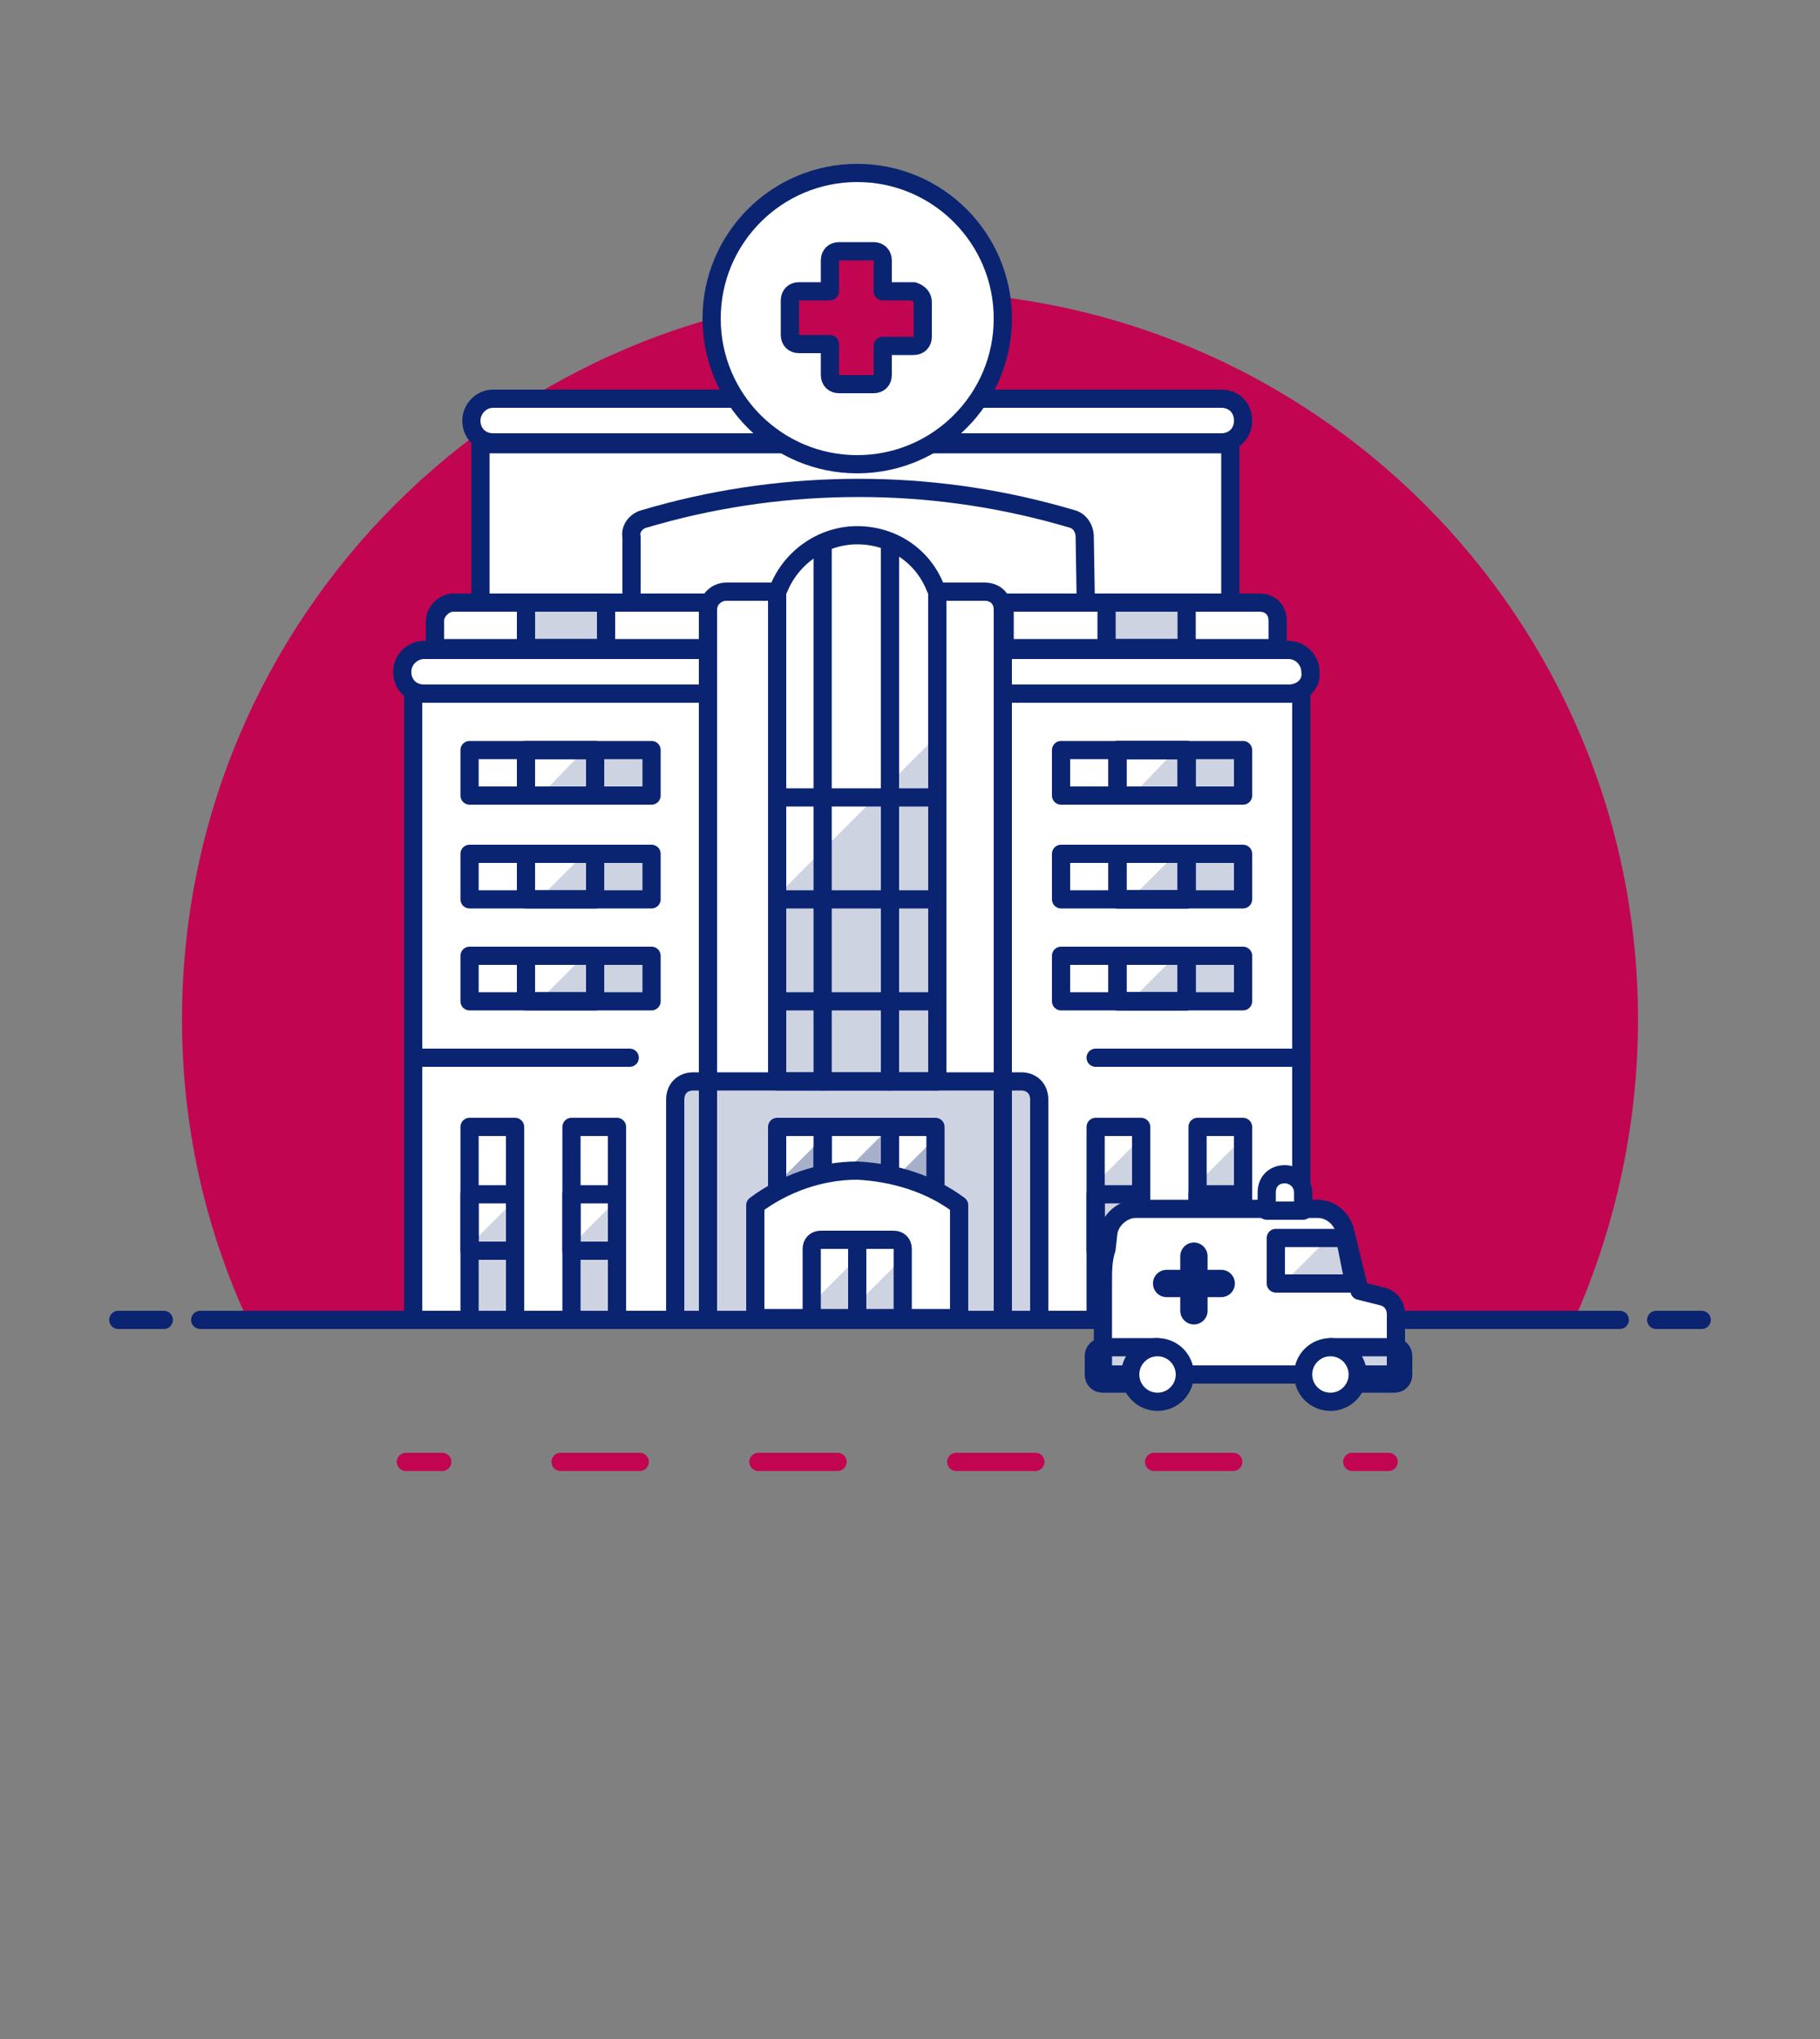 <?xml version="1.0" encoding="UTF-8"?> <svg xmlns="http://www.w3.org/2000/svg" id="Duotone" width="228px" height="255.36px" viewBox="0 0 100 112"><rect x="0" y="0" width="100" height="112" fill="#808080" stroke="none"/><style> .st0{fill:#c20550}.st1,.st2,.st3{fill:none;stroke-linecap:round}.st1{stroke-linejoin:round;stroke:#0a2472}.st2,.st3{stroke:#c20550;stroke-miterlimit:10}.st3{stroke-dasharray:4.35,6.52}.st4,.st5{fill:#fff}.st5{stroke:#0a2472;stroke-linecap:round;stroke-linejoin:round}.st6{opacity:.2;fill:#0a2472}.st7,.st8{fill:#c20550;stroke:#0a2472;stroke-linecap:round;stroke-linejoin:round}.st8{fill:none;stroke-width:1.5} </style><g id="Icons"><g id="_Group_"><g id="New_Symbol_25"><path d="M90 56c0-22.1-17.9-40-40-40S10 33.9 10 56c0 5.7 1.2 11.3 3.6 16.5h72.9C88.8 67.3 90 61.7 90 56z" class="st0"></path><path d="M11 72.5h78M6.5 72.5H9M91 72.5h2.5" class="st1"></path></g><path d="M22.3 80.3h2" class="st2"></path><path d="M30.8 80.3h40.3" class="st3"></path><path d="M74.3 80.3h2" class="st2"></path></g><path d="M22.7 38.1h48.8v34.4H22.7z" class="st4"></path><path d="M22.7 38.1h48.8v34.4H22.7z" class="st1"></path><path d="M70.8 38.1H23.3c-.7 0-1.2-.5-1.2-1.2s.6-1.2 1.2-1.2h47.5c.7 0 1.2.6 1.2 1.2.1.7-.5 1.2-1.2 1.2z" class="st5"></path><path d="M26.4 24.4h41.2v11.3H26.4z" class="st4"></path><path d="M26.4 24.4h41.2v11.3H26.4z" class="st1"></path><path d="M59.6 29.5c0-.5-.3-.9-.7-1l-.7-.2c-3.6-1-7.3-1.5-11-1.5-3.8 0-7.5.5-11.1 1.5l-.7.2c-.4.1-.8.5-.7 1v6.1h25l-.1-6.1z" class="st4"></path><path d="M59.6 29.5c0-.5-.3-.9-.7-1l-.7-.2c-3.6-1-7.3-1.5-11-1.5-3.8 0-7.5.5-11.1 1.5l-.7.2c-.4.1-.8.5-.7 1v6.1h25l-.1-6.1z" class="st1"></path><path d="M67.1 21.9h-40c-.7 0-1.2.6-1.2 1.2 0 .7.5 1.2 1.2 1.2h40c.7 0 1.2-.5 1.2-1.2s-.5-1.2-1.2-1.2z" class="st5"></path><path d="M39.9 32.5h14.2c.6 0 1 .4 1 1v39H38.9v-39c0-.6.5-1 1-1z" class="st4"></path><path d="M39.9 32.5h14.2c.6 0 1 .4 1 1v39H38.9v-39c0-.6.5-1 1-1z" class="st1"></path><path d="M38.1 59.4h18c.6 0 1 .4 1 1v12.1h-20V60.4c0-.6.4-1 1-1z" class="st6"></path><path d="M38.1 59.4h18c.6 0 1 .4 1 1v12.1h-20V60.4c0-.6.4-1 1-1z" class="st1"></path><path d="M47.1 29.4c-1.9 0-3.6 1.2-4.3 2.9l-.1.2v26.9h8.8V32.5l-.1-.2c-.7-1.8-2.4-2.9-4.3-2.9z" class="st6"></path><path d="M51.4 40.5v-8l-.1-.2c-.9-2.4-3.6-3.5-6-2.6-1.2.5-2.1 1.4-2.6 2.6l-.1.2v16.8l8.8-8.8z" class="st4"></path><path d="M47.1 29.4c-1.9 0-3.6 1.2-4.3 2.9l-.1.2v26.9h8.8V32.5l-.1-.2c-.7-1.8-2.4-2.9-4.3-2.9z" class="st1"></path><path d="M24.9 33.1h14v2.5h-15v-1.5c0-.5.5-1 1-1zM55.2 33.1h14c.6 0 1 .4 1 1v1.5h-15v-2.5z" class="st5"></path><path d="M45.2 61.9H49v3.7h-3.8z" class="st6"></path><path d="M45.2 65.6l3.7-3.7h-3.7z" class="st4"></path><path d="M45.2 61.9H49v3.7h-3.8zM22.7 58.1h11.9M71.4 58.1H60.2" class="st1"></path><path d="M25.8 61.9h2.5v10.6h-2.5z" class="st6"></path><path d="M25.8 68.4l2.5-2.5v-4h-2.5z" class="st4"></path><path d="M25.8 61.9h2.5v10.6h-2.5z" class="st1"></path><path d="M25.8 65.6h2.5v3.1h-2.5z" class="st1"></path><path d="M31.4 61.9h2.5v10.6h-2.5z" class="st6"></path><path d="M31.4 68.4l2.5-2.5v-4h-2.5z" class="st4"></path><path d="M31.4 61.9h2.5v10.6h-2.5z" class="st1"></path><path d="M31.4 65.6h2.5v3.1h-2.5z" class="st1"></path><path d="M60.2 61.9h2.5v10.6h-2.5z" class="st6"></path><path d="M60.2 65l2.5-2.5v-.6h-2.5z" class="st4"></path><path d="M60.2 61.9h2.5v10.6h-2.5z" class="st1"></path><path d="M60.2 65.6h2.5v3.1h-2.5z" class="st1"></path><path d="M65.8 61.9h2.5v10.6h-2.5z" class="st6"></path><path d="M65.8 65l2.5-2.5v-.6h-2.5z" class="st4"></path><path d="M65.8 61.9h2.5v10.6h-2.5z" class="st1"></path><path d="M65.8 65.6h2.5v3.1h-2.5z" class="st1"></path><path d="M25.8 41.2h10v2.5h-10z" class="st6"></path><path d="M32.1 41.2h-6.3v2.6h3.8z" class="st4"></path><path d="M25.8 41.2h10v2.5h-10z" class="st1"></path><path d="M28.9 41.2h3.8v2.5h-3.8z" class="st1"></path><path d="M25.8 46.9h10v2.5h-10z" class="st6"></path><path d="M32.1 46.9h-6.3v2.5h3.8z" class="st4"></path><path d="M25.8 46.9h10v2.5h-10z" class="st1"></path><path d="M28.9 46.9h3.8v2.5h-3.8z" class="st1"></path><path d="M25.8 52.5h10V55h-10z" class="st6"></path><path d="M32.1 52.5h-6.3V55h3.8z" class="st4"></path><path d="M25.8 52.5h10V55h-10z" class="st1"></path><path d="M28.9 52.5h3.8V55h-3.8z" class="st1"></path><path d="M58.3 41.2h10v2.5h-10z" class="st6"></path><path d="M64.6 41.2h-6.3v2.6h3.8z" class="st4"></path><path d="M58.3 41.2h10v2.5h-10z" class="st1"></path><path d="M61.4 41.2h3.8v2.5h-3.8z" class="st1"></path><path d="M58.3 46.9h10v2.5h-10z" class="st6"></path><path d="M64.6 46.9h-6.3v2.5h3.8z" class="st4"></path><path d="M58.3 46.9h10v2.5h-10z" class="st1"></path><path d="M61.4 46.9h3.8v2.5h-3.8z" class="st1"></path><path d="M58.3 52.5h10V55h-10z" class="st6"></path><path d="M64.6 52.5h-6.3V55h3.8z" class="st4"></path><path d="M58.3 52.5h10V55h-10z" class="st1"></path><path d="M61.4 52.5h3.8V55h-3.8zM61.4 46.9h3.8v2.5h-3.8zM61.4 41.2h3.8v2.5h-3.8z" class="st1"></path><path d="M61.4 52.5h3.8V55h-3.8zM45.2 30v29.4M48.9 30v29.4M42.7 55h8.7M42.7 43.8h8.7M42.7 49.4h8.7" class="st1"></path><path d="M60.8 33.1h4.4v2.5h-4.4z" class="st6"></path><circle cx="47.1" cy="17.5" r="8" class="st4"></circle><path d="M50.2 16h-1.7v-1.7c0-.3-.2-.5-.5-.5h-1.9c-.3 0-.5.2-.5.5V16h-1.7c-.3 0-.5.2-.5.5v1.9c0 .3.2.5.5.5h1.7v1.7c0 .3.2.5.5.5H48c.3 0 .5-.2.5-.5V19h1.7c.3 0 .5-.2.5-.5v-1.9c0-.3-.2-.5-.5-.6 0 .1 0 0 0 0z" class="st7"></path><circle cx="47.1" cy="17.5" r="8" class="st1"></circle><path d="M76.6 75.5h-16v-5.1c0-.6 0-1.2.2-1.8l.1-.9c.1-.7.8-1.3 1.5-1.3h10c.7 0 1.3.5 1.5 1.2l.8 3.3 1.2.3c.5.1.8.5.8 1v3.3z" class="st5"></path><path d="M63.6 76h-3c-.3 0-.5-.2-.5-.5v-1c0-.3.2-.5.5-.5h3v2zM73.1 74h3.5c.3 0 .5.2.5.5v1c0 .3-.2.5-.5.5h-3.5v-2zM73.9 68h-3.8v2.5h4.3z" class="st6"></path><path d="M70.1 68v2.5h.4L73 68z" class="st4"></path><path d="M73.9 68h-3.8v2.5h4.3z" class="st1"></path><path d="M70.6 64.5c-.6 0-1 .4-1 1v1h2v-1c0-.6-.5-1-1-1z" class="st5"></path><path d="M65.6 69v3M64.1 70.5h3" class="st8"></path><path d="M42.7 61.9h2.5v3.7h-2.5z" class="st6"></path><path d="M45.2 62.5v-.6h-2.5V65z" class="st4"></path><path d="M42.7 61.9h2.5v3.7h-2.5z" class="st1"></path><path d="M48.9 61.9h2.5v3.7h-2.5z" class="st6"></path><path d="M51.4 62.5v-.6h-2.5V65z" class="st4"></path><path d="M48.9 61.9h2.5v3.7h-2.5z" class="st1"></path><path d="M52.7 66.2c-1.6-1.2-3.6-1.8-5.6-1.9-2 0-4 .7-5.6 1.9v6.2h11.2v-6.2z" class="st5"></path><path d="M45.1 68.1h2v4.4h-2.5v-3.9c0-.3.2-.5.5-.5z" class="st6"></path><path d="M47.1 69.1v-.9h-2c-.3 0-.5.2-.5.5v2.9l2.5-2.5z" class="st4"></path><path d="M45.1 68.1h2v4.4h-2.5v-3.9c0-.3.2-.5.5-.5z" class="st1"></path><path d="M47.1 68.1h2c.3 0 .5.2.5.5v3.9h-2.5v-4.4z" class="st6"></path><path d="M49.6 69.1v-.4c0-.3-.2-.5-.5-.5h-2v3.4l2.5-2.5z" class="st4"></path><path d="M47.1 68.1h2c.3 0 .5.2.5.5v3.9h-2.5v-4.4zM28.9 33.1h4.4v2.5h-4.4zM60.8 33.1h4.4v2.5h-4.4z" class="st1"></path><path d="M28.9 33.1h4.4v2.5h-4.4z" class="st6"></path><path d="M63.6 76h-3c-.3 0-.5-.2-.5-.5v-1c0-.3.2-.5.5-.5h3v2z" class="st1"></path><circle cx="63.6" cy="75.5" r="1.5" class="st6"></circle><circle cx="63.6" cy="75.5" r="1.5" class="st5"></circle><path d="M73.1 74h3.5c.3 0 .5.2.5.5v1c0 .3-.2.5-.5.5h-3.5v-2z" class="st1"></path><circle cx="73.1" cy="75.5" r="1.5" class="st5"></circle></g></svg> 